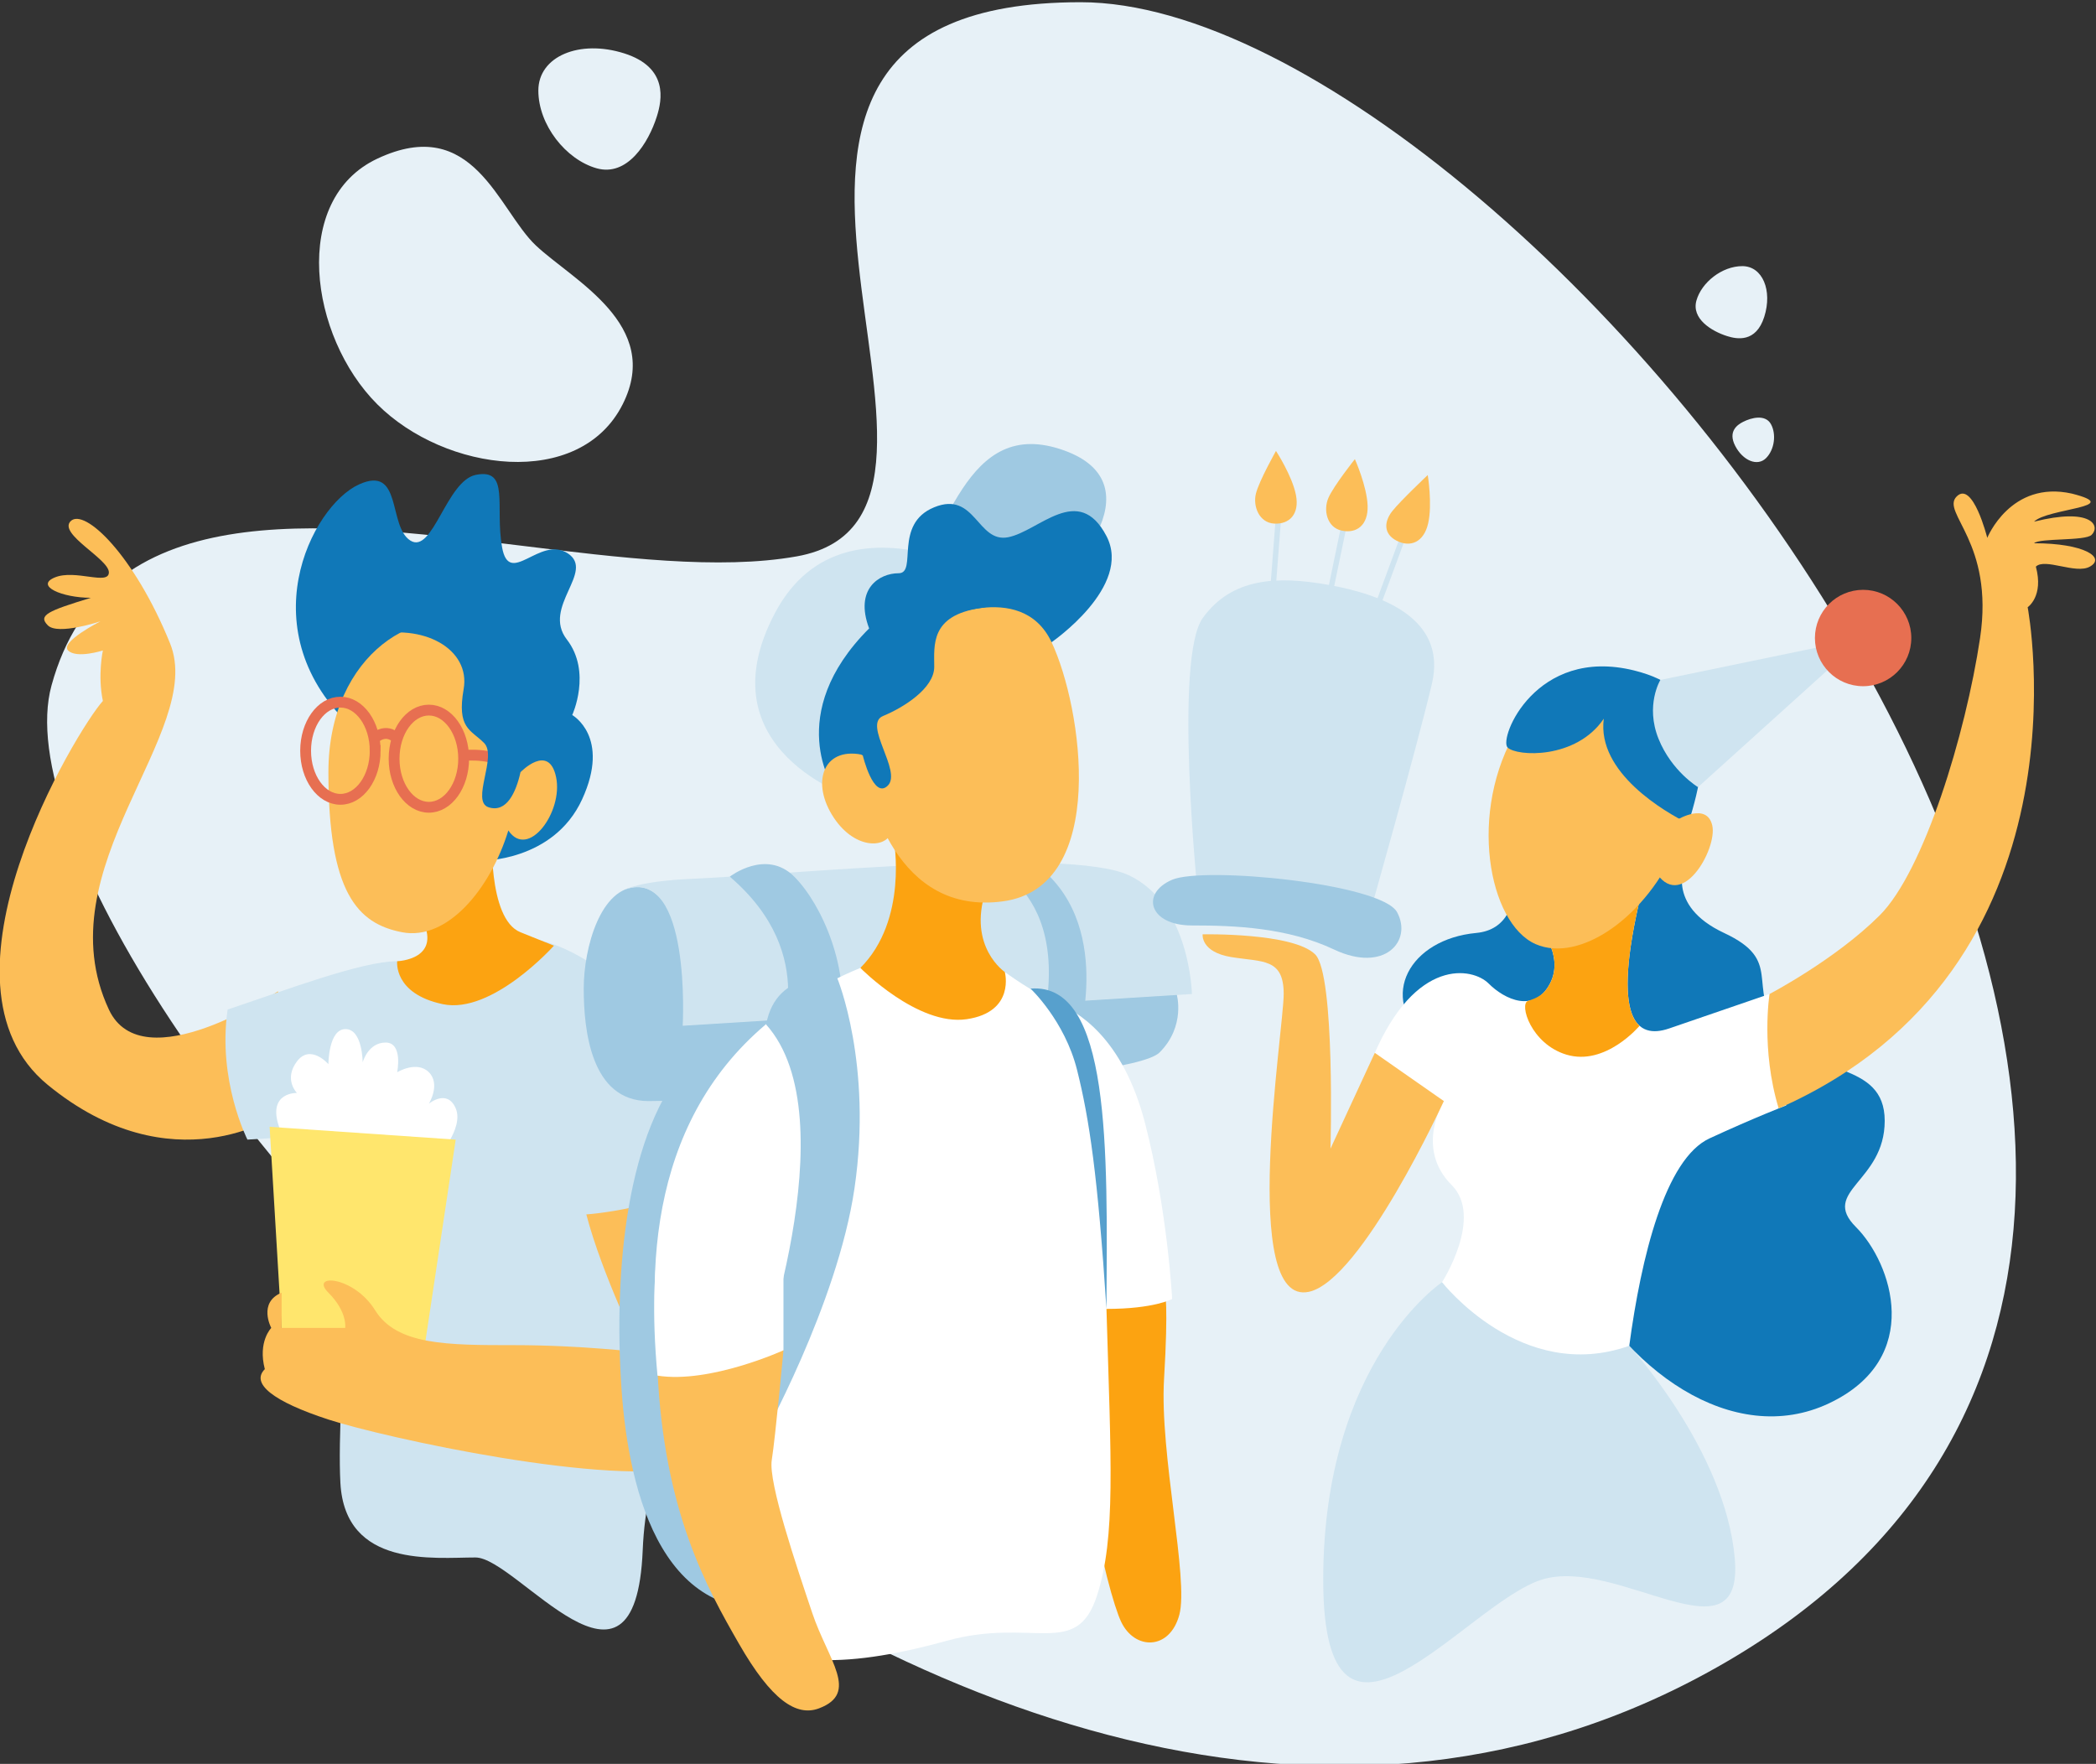 <?xml version="1.0" encoding="UTF-8" standalone="no"?>
<!-- Created with Inkscape (http://www.inkscape.org/) -->

<svg
   xmlns:dc="http://purl.org/dc/elements/1.1/"
   xmlns:cc="http://creativecommons.org/ns#"
   xmlns:rdf="http://www.w3.org/1999/02/22-rdf-syntax-ns#"
   xmlns:svg="http://www.w3.org/2000/svg"
   xmlns="http://www.w3.org/2000/svg"
   xmlns:sodipodi="http://sodipodi.sourceforge.net/DTD/sodipodi-0.dtd"
   xmlns:inkscape="http://www.inkscape.org/namespaces/inkscape"
   version="1.1"
   id="svg8109"
   xml:space="preserve"
   width="516.339"
   height="434.52"
   viewBox="0 0 516.339 434.52"
   sodipodi:docname="freundeskreis.svg"
   inkscape:version="0.92.4 (5da689c313, 2019-01-14)"><rect x="0" y="0" width="516.339" height="434.52" fill="#333333" stroke="none"/><defs
     id="defs8113"><clipPath
       clipPathUnits="userSpaceOnUse"
       id="clipPath8127"><path
         d="m 371.22,351.292 c -14.311,-2.541 -32.664,-0.253 -51.335,2.035 v 0 c -37.691,4.619 -76.678,9.238 -86.33,-25.876 v 0 C 219.119,274.94 399.82,63.742 542.913,146.998 v 0 c 143.094,83.256 -36.547,306.684 -119.208,306.684 v 0 c -82.661,0 -9.28,-94.718 -52.485,-102.39"
         id="path8125"
         inkscape:connector-curvature="0" /></clipPath><linearGradient
       x1="0"
       y1="0"
       x2="1"
       y2="0"
       gradientUnits="userSpaceOnUse"
       gradientTransform="matrix(222.475,-265.135,-265.135,-222.475,320.69,409.802)"
       spreadMethod="pad"
       id="linearGradient8141"><stop
         style="stop-opacity:0.4;stop-color:#ffffff"
         offset="0"
         id="stop8137" /><stop
         style="stop-opacity:1;stop-color:#ffffff"
         offset="1"
         id="stop8139" /></linearGradient><mask
       maskUnits="userSpaceOnUse"
       x="0"
       y="0"
       width="1"
       height="1"
       id="mask8143"><g
         id="g8153"><g
           id="g8151"><g
             id="g8149"><g
               id="g8147"><path
                 d="M -32768,32767 H 32767 V -32768 H -32768 Z"
                 style="fill:url(#linearGradient8141);stroke:none"
                 id="path8145"
                 inkscape:connector-curvature="0" /></g></g></g></g></mask><linearGradient
       x1="0"
       y1="0"
       x2="1"
       y2="0"
       gradientUnits="userSpaceOnUse"
       gradientTransform="matrix(222.475,-265.135,-265.135,-222.475,320.69,409.802)"
       spreadMethod="pad"
       id="linearGradient8163"><stop
         style="stop-opacity:1;stop-color:#e7f1f7"
         offset="0"
         id="stop8159" /><stop
         style="stop-opacity:1;stop-color:#e7f1f7"
         offset="1"
         id="stop8161" /></linearGradient><clipPath
       clipPathUnits="userSpaceOnUse"
       id="clipPath8173"><path
         d="M 0,595.276 H 841.89 V 0 H 0 Z"
         id="path8171"
         inkscape:connector-curvature="0" /></clipPath><clipPath
       clipPathUnits="userSpaceOnUse"
       id="clipPath8181"><path
         d="m 350.422,444.856 h 22.583 V 422.44 h -22.583 z"
         id="path8179"
         inkscape:connector-curvature="0" /></clipPath><clipPath
       clipPathUnits="userSpaceOnUse"
       id="clipPath8197"><path
         d="m 564.29,404.613 h 13.232 v -13.33 H 564.29 Z"
         id="path8195"
         inkscape:connector-curvature="0" /></clipPath><clipPath
       clipPathUnits="userSpaceOnUse"
       id="clipPath8213"><path
         d="m 248.138,409.36 h 10.859 v -10.94 h -10.859 z"
         id="path8211"
         inkscape:connector-curvature="0" /></clipPath><clipPath
       clipPathUnits="userSpaceOnUse"
       id="clipPath8229"><path
         d="m 213.159,310.709 h 13.232 v -13.331 h -13.232 z"
         id="path8227"
         inkscape:connector-curvature="0" /></clipPath><clipPath
       clipPathUnits="userSpaceOnUse"
       id="clipPath8245"><path
         d="m 571.099,376.616 h 7.689 v -8.215 h -7.689 z"
         id="path8243"
         inkscape:connector-curvature="0" /></clipPath><clipPath
       clipPathUnits="userSpaceOnUse"
       id="clipPath8261"><path
         d="m 269.909,395.39 h 7.689 v -8.215 h -7.689 z"
         id="path8259"
         inkscape:connector-curvature="0" /></clipPath><clipPath
       clipPathUnits="userSpaceOnUse"
       id="clipPath8277"><path
         d="m 210.978,329.698 h 7.689 v -8.215 h -7.689 z"
         id="path8275"
         inkscape:connector-curvature="0" /></clipPath><clipPath
       clipPathUnits="userSpaceOnUse"
       id="clipPath8293"><path
         d="m 488.925,463.528 h 4.368 v -4.667 h -4.368 z"
         id="path8291"
         inkscape:connector-curvature="0" /></clipPath><clipPath
       clipPathUnits="userSpaceOnUse"
       id="clipPath8309"><path
         d="m 250.018,384.403 h 4.369 v -4.667 h -4.369 z"
         id="path8307"
         inkscape:connector-curvature="0" /></clipPath><clipPath
       clipPathUnits="userSpaceOnUse"
       id="clipPath8325"><path
         d="m 309.893,426.665 h 57.975 v -58.243 h -57.975 z"
         id="path8323"
         inkscape:connector-curvature="0" /></clipPath><clipPath
       clipPathUnits="userSpaceOnUse"
       id="clipPath8341"><path
         d="m 507.768,467.484 h 16.414 v -10.819 h -16.414 z"
         id="path8339"
         inkscape:connector-curvature="0" /></clipPath><linearGradient
       x1="0"
       y1="0"
       x2="1"
       y2="0"
       gradientUnits="userSpaceOnUse"
       gradientTransform="matrix(296.633,353.513,-353.513,296.633,128.872,59.052)"
       spreadMethod="pad"
       id="linearGradient8163-1"><stop
         style="stop-opacity:1;stop-color:#e7f1f7"
         offset="0"
         id="stop8159-2" /><stop
         style="stop-opacity:1;stop-color:#e7f1f7"
         offset="1"
         id="stop8161-5" /></linearGradient></defs><sodipodi:namedview
     pagecolor="#ffffff"
     bordercolor="#666666"
     borderopacity="1"
     objecttolerance="10"
     gridtolerance="10"
     guidetolerance="10"
     inkscape:pageopacity="0"
     inkscape:pageshadow="2"
     inkscape:window-width="2560"
     inkscape:window-height="1377"
     id="namedview8111"
     showgrid="false"
     inkscape:zoom="2.3787285"
     inkscape:cx="183.48693"
     inkscape:cy="231.00844"
     inkscape:window-x="1912"
     inkscape:window-y="-8"
     inkscape:window-maximized="1"
     inkscape:current-layer="layer3" /><g
     inkscape:groupmode="layer"
     id="layer3"
     inkscape:label="24_0128_mantau_Illustration 1"
     style="display:inline"><path
       d="m 196.245,137.065 c -19.081,3.388 -43.552,0.337 -68.447,-2.713 v 0 C 77.544,128.193 25.561,122.034 12.692,168.853 v 0 C -6.556,238.868 234.379,520.465 425.169,409.457 v 0 C 615.961,298.449 376.44,0.545 266.225,0.545 v 0 c -110.215,0 -12.373,126.291 -69.98,136.52"
       style="display:inline;fill:url(#linearGradient8163-1);stroke:none;stroke-width:1.333"
       id="path8165"
       inkscape:connector-curvature="0" /></g><g
     id="g8117"
     inkscape:groupmode="layer"
     inkscape:label="24_0128_mantau_Illustration"
     transform="matrix(1.333,0,0,-1.333,-334.492,604.909)"
     style="display:inline"><g
       id="g8121"
       transform="translate(27)"><g
         id="g8123"
         clip-path="url(#clipPath8127)"><g
           id="g8129"><g
             id="g8131" /><g
             id="g8155"
             mask="url(#mask8143)"><g
               id="g8157" /></g></g></g></g><g
       id="g8167"><g
         id="g8169"
         clip-path="url(#clipPath8173)"><g
           id="g8175"><g
             id="g8177" /><g
             id="g8189"><g
               clip-path="url(#clipPath8181)"
               id="g8187"><g
                 transform="translate(372.322,432.282)"
                 id="g8185"><path
                   d="m 0,0 c -1.549,-4.894 -5.456,-11.2 -11.144,-9.584 -5.689,1.617 -10.756,8.019 -10.756,14.362 0,6.342 7.615,9.484 15.85,6.877 C 2.185,9.048 0.945,2.985 0,0"
                   style="fill:#e7f1f7;fill-opacity:1;fill-rule:evenodd;stroke:none"
                   id="path8183"
                   inkscape:connector-curvature="0" /></g></g></g></g><g
           id="g8191"><g
             id="g8193" /><g
             id="g8205"><g
               clip-path="url(#clipPath8197)"
               id="g8203"><g
                 transform="translate(570.1,391.685)"
                 id="g8201"><path
                   d="m 0,0 c -2.889,0.914 -6.611,3.221 -5.657,6.579 0.954,3.358 4.733,6.349 8.477,6.349 3.744,0 5.599,-4.495 4.06,-9.357 C 5.341,-1.29 1.762,-0.558 0,0"
                   style="fill:#e7f1f7;fill-opacity:1;fill-rule:evenodd;stroke:none"
                   id="path8199"
                   inkscape:connector-curvature="0" /></g></g></g></g><g
           id="g8207"><g
             id="g8209" /><g
             id="g8221"><g
               clip-path="url(#clipPath8213)"
               id="g8219"><g
                 transform="translate(252.906,398.75)"
                 id="g8217" /></g></g></g><g
           id="g8223"><g
             id="g8225" /><g
             id="g8237"><g
               clip-path="url(#clipPath8229)"
               id="g8235"><g
                 transform="translate(218.969,297.781)"
                 id="g8233" /></g></g></g><g
           id="g8239"><g
             id="g8241" /><g
             id="g8253"><g
               clip-path="url(#clipPath8245)"
               id="g8251"><g
                 transform="translate(573.017,375.81)"
                 id="g8249"><path
                   d="M 0,0 C 1.613,0.837 4.17,1.438 5.19,-0.391 6.21,-2.22 5.875,-5.092 4.287,-6.68 2.699,-8.268 0.006,-7.148 -1.403,-4.433 -2.813,-1.718 -0.984,-0.511 0,0"
                   style="fill:#e7f1f7;fill-opacity:1;fill-rule:evenodd;stroke:none"
                   id="path8247"
                   inkscape:connector-curvature="0" /></g></g></g></g><g
           id="g8255"><g
             id="g8257" /><g
             id="g8269"><g
               clip-path="url(#clipPath8261)"
               id="g8267"><g
                 transform="translate(271.827,394.584)"
                 id="g8265" /></g></g></g><g
           id="g8271"><g
             id="g8273" /><g
             id="g8285"><g
               clip-path="url(#clipPath8277)"
               id="g8283"><g
                 transform="translate(212.895,328.892)"
                 id="g8281" /></g></g></g><g
           id="g8287"><g
             id="g8289" /><g
             id="g8301"><g
               clip-path="url(#clipPath8293)"
               id="g8299"><g
                 transform="translate(492.204,459.319)"
                 id="g8297" /></g></g></g><g
           id="g8303"><g
             id="g8305" /><g
             id="g8317"><g
               clip-path="url(#clipPath8309)"
               id="g8315"><g
                 transform="translate(253.297,380.194)"
                 id="g8313" /></g></g></g><g
           id="g8319"><g
             id="g8321" /><g
             id="g8333"><g
               clip-path="url(#clipPath8325)"
               id="g8331"><g
                 transform="translate(320.642,424.464)"
                 id="g8329"><path
                   d="m 0,0 c 17.816,8.395 22.35,-9.466 29.33,-16.041 6.84,-6.443 23.426,-14.652 16.041,-29.33 C 37.409,-61.2 12.529,-57.9 0,-45.371 -12.529,-32.842 -16.028,-7.553 0,0"
                   style="fill:#e7f1f7;fill-opacity:1;fill-rule:evenodd;stroke:none"
                   id="path8327"
                   inkscape:connector-curvature="0" /></g></g></g></g><g
           id="g8335"><g
             id="g8337" /><g
             id="g8349"><g
               clip-path="url(#clipPath8341)"
               id="g8347"><g
                 transform="translate(523.917,459.527)"
                 id="g8345" /></g></g></g><g
           id="g8351"
           transform="translate(279.282,189.563)" /><g
           id="g8355"
           transform="translate(212.423,279.001)" /><g
           id="g8359"
           transform="translate(261.253,224.793)" /><g
           id="g8363"
           transform="translate(569.385,160.743)" /><g
           id="g8367"
           transform="translate(580.027,174.172)" /><g
           id="g8371"
           transform="translate(324.722,291.715)"><path
             d="m 15,3 c 0,0 13.468,-0.222 18.789,11.362 5.32,11.583 -1.829,15.574 -1.829,15.574 0,0 3.658,7.946 -0.998,13.967 -4.656,6.02 5.321,12.559 0.166,15.923 C 25.974,63.19 20.321,53.435 18.99,60.973 17.66,68.511 20.472,75.565 14.169,74.33 8.699,73.259 6.188,59.532 2.031,62.192 -2.126,64.853 0.606,76.212 -7.447,72.556 -16.262,68.554 -28.064,45.282 -8.444,27.383 11.176,9.485 15,3 15,3"
             style="fill:#1078b8;fill-opacity:1;fill-rule:nonzero;stroke:none"
             id="path8373"
             inkscape:connector-curvature="0"
             sodipodi:nodetypes="ccccccccccc" /></g><g
           id="g8375"
           transform="translate(287.312,267.605)"><path
             d="M 15,3 C 15,3 -10.011,-13.77 -16.259,-0.376 -28.452,25.761 1.698,50.886 -4.952,67.291 c -6.651,16.406 -15.859,25.1 -18.373,22.585 -2.352,-2.351 7.066,-6.969 7.066,-9.456 0,-2.487 -6.207,0.616 -9.976,-0.936 -3.769,-1.551 1.33,-3.768 6.651,-3.768 -7.981,-2.439 -9.821,-3.23 -7.952,-5.099 1.87,-1.87 9.725,0.755 9.725,0.755 0,0 -7.548,-3.828 -5.985,-5.391 1.562,-1.562 6.429,0 6.429,0 0,0 -0.998,-4.565 0,-9.331 C -22.023,51.551 -50.621,4.611 -27.565,-14.292 -4.509,-33.196 15,-19.834 15,-19.834 Z"
             style="fill:#fcbe58;fill-opacity:1;fill-rule:nonzero;stroke:none"
             id="path8377"
             inkscape:connector-curvature="0"
             sodipodi:nodetypes="ccccsccscsccccc" /></g><g
           id="g8379"
           transform="translate(336.028,276.942)"><path
             d="m 15,3 c 0,0 24.221,-4.903 33.089,-42.813 8.867,-37.909 -13.08,-37.687 -14.41,-69.833 -1.331,-32.146 -23.221,-1.33 -30.898,-1.33 -7.677,0 -24.083,-1.996 -24.969,13.745 -0.887,15.74 3.768,64.807 3.768,64.807 l -20.95,-1.33 c 0,0 -5.577,10.961 -3.658,24.041 10.642,3.547 24.751,8.928 31.331,8.928 C -5.118,-0.785 15,3 15,3"
             style="fill:#cfe4f0;fill-opacity:1;fill-rule:nonzero;stroke:none"
             id="path8381"
             inkscape:connector-curvature="0"
             sodipodi:nodetypes="cccsccccsc" /></g><g
           id="g8383"
           transform="translate(326.87,297.322)"><path
             d="m 15,3 c 0,0 -0.928,-16.332 5.252,-18.812 l 6.179,-2.48 c 0,0 -11.392,-12.747 -20.549,-10.808 C -3.276,-27.16 -2.539,-21.165 -2.539,-21.165 c 0,0 8.725,0.272 4.362,8.224 C -2.539,-4.99 15,3 15,3"
             style="fill:#fca311;fill-opacity:1;fill-rule:nonzero;stroke:none"
             id="path8385"
             inkscape:connector-curvature="0"
             sodipodi:nodetypes="ccccccc" /></g><g
           id="g8387"
           transform="translate(332.122,308.089)"><path
             d="M 15,3 C 15,3 18.076,23.565 7.435,29.288 -3.207,35.01 -20.499,25.194 -20.499,3 c 0,-22.194 5.321,-27.986 13.634,-29.579 8.314,-1.594 16.295,7.958 19.62,18.812 3.658,-5.441 10.158,3.43 8.827,9.834 C 20.252,8.472 15,3 15,3"
             style="fill:#fcbe58;fill-opacity:1;fill-rule:nonzero;stroke:none"
             id="path8389"
             inkscape:connector-curvature="0"
             sodipodi:nodetypes="ccscccc" /></g><g
           id="g8391"
           transform="translate(305.269,312.055)"><path
             d="m 15,3 c 0,-4.959 -2.878,-8.979 -6.429,-8.979 -3.551,0 -6.429,4.02 -6.429,8.979 0,4.959 2.878,8.979 6.429,8.979 C 12.122,11.979 15,7.959 15,3 Z"
             style="fill:none;stroke:#e76f51;stroke-width:2;stroke-linecap:butt;stroke-linejoin:miter;stroke-miterlimit:10;stroke-dasharray:none;stroke-opacity:1"
             id="path8393"
             inkscape:connector-curvature="0"
             sodipodi:nodetypes="sssss" /></g><g
           id="g8395"
           transform="translate(321.618,310.587)"><path
             d="m 15,3 c 0,-4.959 -2.878,-8.979 -6.429,-8.979 -3.551,0 -6.429,4.02 -6.429,8.979 0,4.959 2.878,8.979 6.429,8.979 C 12.122,11.979 15,7.959 15,3 Z"
             style="fill:none;stroke:#e76f51;stroke-width:2;stroke-linecap:butt;stroke-linejoin:miter;stroke-miterlimit:10;stroke-dasharray:none;stroke-opacity:1"
             id="path8397"
             inkscape:connector-curvature="0"
             sodipodi:nodetypes="sssss" /></g><g
           id="g8399"
           transform="translate(305.06,314.29)"><path
             d="m 15,3 c 0,0 2.109,2.162 4.271,0"
             style="fill:none;stroke:#e76f51;stroke-width:2;stroke-linecap:butt;stroke-linejoin:miter;stroke-miterlimit:10;stroke-dasharray:none;stroke-opacity:1"
             id="path8401"
             inkscape:connector-curvature="0"
             sodipodi:nodetypes="cc" /></g><g
           id="g8403"
           transform="translate(321.618,311.168)"><path
             d="m 15,3 c 0,0 6.108,0.781 9.503,-2.614"
             style="fill:none;stroke:#e76f51;stroke-width:2;stroke-linecap:butt;stroke-linejoin:miter;stroke-miterlimit:10;stroke-dasharray:none;stroke-opacity:1"
             id="path8405"
             inkscape:connector-curvature="0" /></g><g
           id="g8407"
           transform="translate(332.122,308.089)"><path
             d="m 15,3 c -0.831,-3.736 -2.577,-7.56 -5.903,-6.48 -3.325,1.079 1.663,9.393 -0.831,11.887 -2.494,2.494 -5.044,2.66 -3.769,9.976 C 5.772,25.699 -2.874,30.687 -12.85,28.193 2.613,33.846 14.252,35.176 17.743,21.21 21.235,7.243 15.831,6.736 15,3"
             style="fill:#1078b8;fill-opacity:1;fill-rule:nonzero;stroke:none"
             id="path8409"
             inkscape:connector-curvature="0"
             sodipodi:nodetypes="ccssccc" /></g><g
           id="g8411"
           transform="translate(296.623,254.137)"><path
             d="m 15,3 c 0,0 -3.325,3.824 -5.819,0.499 -2.495,-3.326 0,-5.82 0,-5.82 0,0 -5.155,0.167 -3.492,-5.653 1.663,-5.819 4.49,-6.318 4.49,-6.318 h 24.94 c 0,0 4.987,5.444 3.408,9.124 -1.579,3.679 -4.96,0.857 -4.96,0.857 0,0 2.216,3.598 0,5.815 -2.217,2.216 -5.859,0 -5.859,0 0,0 1.121,5.487 -2.135,5.487 -3.257,0 -4.241,-3.658 -4.241,-3.658 0,0 -0.014,6.144 -3.173,6.144 C 15,9.477 15,3 15,3"
             style="fill:#ffffff;fill-opacity:1;fill-rule:nonzero;stroke:none"
             id="path8413"
             inkscape:connector-curvature="0"
             sodipodi:nodetypes="ccccccccccscsc" /></g><g
           id="g8415"
           transform="translate(287.977,205.39)"><path
             d="m 15,3 -2.217,37.164 34.39,-2.367 -7.232,-48.144 z"
             style="fill:#ffe66d;fill-opacity:1;fill-rule:nonzero;stroke:none"
             id="path8417"
             inkscape:connector-curvature="0"
             sodipodi:nodetypes="ccccc" /></g><g
           id="g8419"
           transform="translate(344.287,226.37)"><path
             d="m 15,3 c 0,0 14.411,0.887 24.83,7.759 5.984,-20.174 9.311,-50.218 -5.321,-54.262 -14.632,-4.043 -56.975,5.268 -67.173,8.593 -10.198,3.326 -14.41,6.651 -11.75,9.311 -1.33,5.099 1.189,7.619 1.189,7.619 0,0 -2.519,4.685 1.915,6.514 v -6.514 h 11.746 c 0,0 0.475,2.94 -3.1,6.514 -3.575,3.575 4.655,3.16 8.646,-3.27 3.99,-6.429 13.302,-6.429 25.716,-6.429 12.415,0 23.278,-1.33 23.278,-1.33 0,0 -7.094,14.41 -9.976,25.495"
             style="fill:#fcbe58;fill-opacity:1;fill-rule:nonzero;stroke:none"
             id="path8421"
             inkscape:connector-curvature="0"
             sodipodi:nodetypes="cccccccccccscc" /></g><g
           id="g8423"
           transform="translate(358.808,271.097)"><path
             d="m 0,0 c 0,7.648 3.159,18.789 9.976,18.789 6.817,0 10.309,-14.244 10.309,-24.664 88.123,4.877 89.287,4.877 89.287,4.877 0,0 1.75,-5.898 -3.159,-10.807 -5.68,-5.681 -83.8,-8.979 -94.442,-8.979 C 1.33,-20.784 0,-7.648 0,0"
             style="fill:#9fc9e2;fill-opacity:1;fill-rule:nonzero;stroke:none"
             id="path8425"
             inkscape:connector-curvature="0" /></g><g
           id="g8427"
           transform="translate(366.475,289.422)"><path
             d="m 0,0 c 0,0 2.725,1.544 12.285,1.96 17.19,0.747 69.447,5.986 80.781,0.665 11.333,-5.321 11.666,-21.948 11.666,-21.948 l -94.109,-5.87 c 0,0 1.662,29.398 -10.623,25.193"
             style="fill:#cfe4f0;fill-opacity:1;fill-rule:nonzero;stroke:none"
             id="path8429"
             inkscape:connector-curvature="0" /></g><g
           id="g8431"
           transform="translate(385.801,291.784)"><path
             d="m 0,0 c 0,0 6.697,5.217 11.914,0 5.218,-5.217 10.42,-17.408 8.425,-27.555 -8.646,-4.162 -11.613,-3.589 -11.613,-3.589 0,0 8.401,16.527 -8.726,31.144"
             style="fill:#9fc9e2;fill-opacity:1;fill-rule:nonzero;stroke:none"
             id="path8433"
             inkscape:connector-curvature="0" /></g><g
           id="g8435"
           transform="translate(430.526,295.317)"><path
             d="m 0,0 c 0,0 19.066,-3.871 13.08,-31.088 4.298,-4.298 6.711,-1.884 6.711,-1.884 0,0 6.873,22.996 -9.895,32.972 C -6.873,9.976 0,0 0,0"
             style="fill:#9fc9e2;fill-opacity:1;fill-rule:nonzero;stroke:none"
             id="path8437"
             inkscape:connector-curvature="0" /></g><g
           id="g8439"
           transform="translate(416.985,343.095)"><path
             d="M 0,0 C 9.129,10.92 12.098,34.17 30.665,27.435 47.624,21.283 33.145,3.497 20.522,-3.991 9.066,-10.786 -9.129,-10.92 0,0"
             style="fill:#9fc9e2;fill-opacity:1;fill-rule:nonzero;stroke:none"
             id="path8441"
             inkscape:connector-curvature="0" /></g><g
           id="g8443"
           transform="translate(408.845,306.227)"><path
             d="m 0,0 c 0,0 -28.2,8.821 -14.677,34.315 13.524,25.495 47.214,2.55 47.214,2.55 z"
             style="fill:#cfe4f0;fill-opacity:1;fill-rule:nonzero;stroke:none"
             id="path8445"
             inkscape:connector-curvature="0" /></g><g
           id="g8447"
           transform="translate(405.031,308.089)"><path
             d="m 0,0 c 0,0 -9.397,13.655 6.519,29.572 -2.75,7.315 1.891,10.197 5.445,10.197 3.555,0 -1.021,9.09 6.587,12.194 7.609,3.103 7.946,-6.651 13.652,-5.543 5.707,1.109 12.984,10.135 18.177,0.222 4.877,-9.311 -10.143,-19.62 -10.143,-19.62 L 22.391,1.195 Z"
             style="fill:#1078b8;fill-opacity:1;fill-rule:nonzero;stroke:none"
             id="path8449"
             inkscape:connector-curvature="0" /></g><g
           id="g8451"
           transform="translate(416.116,298.532)"><path
             d="m 0,0 c 0,0 2.693,-14.732 -6.185,-23.61 4.19,-7.095 14.891,-12.32 22.452,-10.226 7.205,1.995 4.253,9.461 4.253,9.461 0,0 -6.886,4.644 -3.56,14.953 z"
             style="fill:#fca311;fill-opacity:1;fill-rule:nonzero;stroke:none"
             id="path8453"
             inkscape:connector-curvature="0" /></g><g
           id="g8455"
           transform="translate(466.219,215.146)"><path
             d="m 0,0 c 0,0 0.665,-2.41 -0.166,-16.21 -0.832,-13.8 4.6,-36.963 2.826,-43.558 -1.773,-6.596 -8.241,-6.574 -10.749,-1.309 -2.509,5.265 -10.246,35.722 -7.812,67.314 C -2.161,5.239 0,0 0,0"
             style="fill:#fca311;fill-opacity:1;fill-rule:nonzero;stroke:none"
             id="path8457"
             inkscape:connector-curvature="0" /></g><g
           id="g8459"
           transform="translate(402.865,263.629)"><path
             d="m 0,0 c 0,0 -13.131,6.304 -24.604,-6.166 -11.473,-12.47 -13.981,-38.257 -12.47,-60.356 1.33,-19.454 7.815,-45.392 32.423,-39.905 C 19.957,-100.94 0,0 0,0"
             style="fill:#9fc9e2;fill-opacity:1;fill-rule:nonzero;stroke:none"
             id="path8461"
             inkscape:connector-curvature="0" /></g><g
           id="g8463"
           transform="translate(423.321,338.769)"><path
             d="m 0,0 c 0,0 16.294,8.314 21.948,-3.658 5.653,-11.971 10.641,-45.226 -8.979,-47.886 -19.62,-2.66 -25.024,18.939 -26.271,27.177 C -14.549,-16.128 -18.29,-11.306 0,0"
             style="fill:#fcbe58;fill-opacity:1;fill-rule:nonzero;stroke:none"
             id="path8465"
             inkscape:connector-curvature="0" /></g><g
           id="g8467"
           transform="translate(409.93,274.921)"><path
             d="m 0,0 c 0,0 10.614,-10.808 19.651,-9.477 9.036,1.33 7.054,8.712 7.054,8.712 0,0 5.308,-3.891 9.298,-5.553 3.991,-1.663 12.471,-6.319 16.627,-22.447 4.157,-16.128 4.988,-32.423 4.988,-32.423 0,0 -3.325,-1.829 -12.137,-1.829 0.831,-28.266 1.744,-42.179 -1.743,-52.966 -3.819,-11.811 -11.852,-3.953 -27.853,-8.387 -16.002,-4.434 -33.421,-6.482 -39.407,4.655 C -29.507,-108.578 -63.648,-26.382 0,0"
             style="fill:#ffffff;fill-opacity:1;fill-rule:nonzero;stroke:none"
             id="path8469"
             inkscape:connector-curvature="0" /></g><g
           id="g8471"
           transform="translate(415.675,300.031)"><path
             d="M 0,0 C -1,-3.162 -7.069,-3.245 -10.976,3.157 -14.931,9.635 -12.307,16.06 -4.843,14.156 4.05,11.887 1,3.162 0,0"
             style="fill:#fcbe58;fill-opacity:1;fill-rule:nonzero;stroke:none"
             id="path8473"
             inkscape:connector-curvature="0" /></g><g
           id="g8475"
           transform="translate(441.382,271.097)"><path
             d="m 0,0 c 0,0 6.317,-5.93 8.593,-15.02 2.277,-9.089 3.829,-19.509 5.436,-44.172 C 14.223,-29.596 14.833,1.192 0,0"
             style="fill:#57a0cd;fill-opacity:1;fill-rule:nonzero;stroke:none"
             id="path8477"
             inkscape:connector-curvature="0" /></g><g
           id="g8479"
           transform="translate(405.673,273)"><path
             d="M 0,0 C 0,0 6.553,-15.792 3.172,-38.815 0.015,-60.313 -14.165,-85.648 -14.165,-85.648 l -1.109,11.979 c 0,0 17.635,47.82 2.117,65.126 C -11.228,2.032 0,0 0,0"
             style="fill:#9fc9e2;fill-opacity:1;fill-rule:nonzero;stroke:none"
             id="path8481"
             inkscape:connector-curvature="0" /></g><g
           id="g8483"
           transform="translate(395.72,204.256)"><path
             d="m 0,0 c 0,0 -1.496,-16.128 -2.162,-20.285 -0.665,-4.157 4.559,-19.559 7.483,-28.266 2.923,-8.707 8.773,-14.798 1.235,-17.625 -4.167,-1.562 -8.788,1.513 -14.75,11.891 -5.962,10.377 -13.886,24.438 -15.087,50.571 C -16.169,-1.191 0,0 0,0"
             style="fill:#fcbe58;fill-opacity:1;fill-rule:nonzero;stroke:none"
             id="path8485"
             inkscape:connector-curvature="0" /></g><g
           id="g8487"
           transform="translate(395.72,225.705)"><path
             d="m 0,0 v -21.449 c 0,0 -13.6,-6.209 -23.281,-4.684 -2.214,24.027 2.266,31.388 2.266,31.388 z"
             style="fill:#ffffff;fill-opacity:1;fill-rule:nonzero;stroke:none"
             id="path8489"
             inkscape:connector-curvature="0" /></g><g
           id="g8491"
           transform="translate(410.38,314.186)"><path
             d="m 0,0 c 0,0 1.968,-8.228 4.628,-5.568 2.66,2.661 -4.656,11.307 -0.887,12.859 3.769,1.552 9.462,5.099 9.462,9.089 0,3.991 -0.767,9.437 8.466,10.845 C 32.69,28.906 8.618,28.906 8.618,28.906 L -4.24,15.05 V 2.192 Z"
             style="fill:#1078b8;fill-opacity:1;fill-rule:nonzero;stroke:none"
             id="path8493"
             inkscape:connector-curvature="0" /></g><g
           id="g8495"
           transform="translate(517.43,216.838)"><path
             d="m 0,0 c 0,0 -21.959,-14.632 -21.959,-54.98 0,-40.348 26.37,-4.434 40.348,0 13.978,4.434 37.478,-15.962 35.704,3.99 -1.773,19.953 -19.495,39.242 -19.495,39.242 z"
             style="fill:#cfe4f0;fill-opacity:1;fill-rule:nonzero;stroke:none"
             id="path8497"
             inkscape:connector-curvature="0" /></g><g
           id="g8499"
           transform="translate(562.408,294.406)"><path
             d="m 0,0 c 0,0 -3.896,-7.871 7.142,-13.025 11.038,-5.155 4.088,-9.46 10.07,-18.102 5.981,-8.643 19.616,-5.317 19.616,-16.624 0,-11.306 -11.972,-12.969 -5.321,-19.619 6.651,-6.651 12.636,-24.276 -4.988,-32.589 -17.625,-8.314 -38.165,5.985 -47.886,26.935 -10.217,22.019 -18.002,32.645 -26.603,40.288 -8.893,7.901 -2.993,18.559 9.311,19.711 11.65,1.09 5.794,20.228 5.794,20.228 z"
             style="fill:#1078b8;fill-opacity:1;fill-rule:nonzero;stroke:none"
             id="path8501"
             inkscape:connector-curvature="0" /></g><g
           id="g8503"
           transform="translate(534.722,283.346)"><path
             d="m 0,0 c 0,0 5.542,-5.764 2.66,-11.306 -2.882,-5.543 -8.376,-2.972 -11.348,0 -2.972,2.971 -13.481,4.877 -21.241,-13.302 9.09,-6.651 12.969,-8.424 12.969,-8.424 0,0 -5.423,-8.655 1.441,-15.519 5.945,-5.944 -1.773,-17.957 -1.773,-17.957 0,0 14.658,-18.84 34.597,-11.748 2.204,16.403 6.638,34.54 14.841,38.33 8.202,3.79 14.165,6.091 14.165,6.091 l -3.081,20.589 c 0,0 -12.581,-4.323 -18.567,-6.374 -5.985,-2.051 -10.752,1.441 -5.209,24.719 C 9.477,5.099 0,0 0,0"
             style="fill:#ffffff;fill-opacity:1;fill-rule:nonzero;stroke:none"
             id="path8505"
             inkscape:connector-curvature="0" /></g><g
           id="g8507"
           transform="translate(533.309,268.82)"><path
             d="m 0,0 c 1.763,0.582 2.993,1.141 4.074,3.219 2.882,5.543 -2.661,11.307 -2.661,11.307 0,0 9.478,5.099 19.454,5.099 -3.6,-15.12 -2.851,-21.892 -0.243,-24.22 0,0 -6.297,-7.538 -13.558,-5.322 C 0.53,-7.921 -1.655,-0.547 0,0"
             style="fill:#fca311;fill-opacity:1;fill-rule:nonzero;stroke:none"
             id="path8509"
             inkscape:connector-curvature="0" /></g><g
           id="g8511"
           transform="translate(505.003,259.223)"><path
             d="m 0,0 -8.191,-17.706 c 0,0 0.914,32.157 -2.827,35.898 -4.061,4.061 -20.8,3.713 -20.8,3.713 0,0 -0.413,-3.284 5.337,-4.212 5.75,-0.928 9.644,-0.166 9.644,-6.817 0,-6.651 -8.267,-57.826 4.655,-55.035 9.755,2.106 24.941,35.249 24.941,35.249 z"
             style="fill:#fcbe58;fill-opacity:1;fill-rule:nonzero;stroke:none"
             id="path8513"
             inkscape:connector-curvature="0" /></g><g
           id="g8515"
           transform="translate(559.663,325.591)"><path
             d="m 0,0 c -6.318,4.699 -18.955,8.855 -28.266,-6.441 -9.311,-15.297 -5.392,-36.018 3.325,-39.832 8.148,-3.565 20.618,5.038 26.271,18.611 C 6.983,-14.09 6.318,-4.699 0,0"
             style="fill:#fcbe58;fill-opacity:1;fill-rule:nonzero;stroke:none"
             id="path8517"
             inkscape:connector-curvature="0" /></g><g
           id="g8519"
           transform="translate(529.542,315.658)"><path
             d="m 0,0 c 1.676,-1.676 12.652,-2.254 17.778,5.321 -1.33,-9.977 11.374,-17.29 15.613,-19.37 C 37.962,0.166 37.332,10.793 23.367,14.236 5.18,18.719 -1.676,1.676 0,0"
             style="fill:#1078b8;fill-opacity:1;fill-rule:nonzero;stroke:none"
             id="path8521"
             inkscape:connector-curvature="0" /></g><g
           id="g8523"
           transform="translate(560.993,302.356)"><path
             d="M 0,0 C 0,0 5.376,3.215 6.374,-1.108 7.371,-5.431 0.499,-17.625 -4.323,-9.311 -9.145,-0.998 0,0 0,0"
             style="fill:#fcbe58;fill-opacity:1;fill-rule:nonzero;stroke:none"
             id="path8525"
             inkscape:connector-curvature="0" /></g><g
           id="g8527"
           transform="translate(557.772,328.137)"><path
             d="m 0,0 c 0,0 -2.835,-4.679 -0.331,-10.887 2.423,-6.005 7.292,-8.92 7.292,-8.92 L 37.473,7.75 Z"
             style="fill:#cfe4f0;fill-opacity:1;fill-rule:nonzero;stroke:none"
             id="path8529"
             inkscape:connector-curvature="0" /></g><g
           id="g8531"
           transform="translate(604.15,335.887)"><path
             d="m 0,0 c 0,-4.918 -3.987,-8.905 -8.906,-8.905 -4.918,0 -8.905,3.987 -8.905,8.905 0,4.918 3.987,8.906 8.905,8.906 C -3.987,8.906 0,4.918 0,0"
             style="fill:#e76f51;fill-opacity:1;fill-rule:nonzero;stroke:none"
             id="path8533"
             inkscape:connector-curvature="0" /></g><g
           id="g8535"
           transform="translate(487.282,359.271)"><path
             d="M 0,0 -1.108,-14.41"
             style="fill:none;stroke:#cfe4f0;stroke-width:1;stroke-linecap:butt;stroke-linejoin:miter;stroke-miterlimit:10;stroke-dasharray:none;stroke-opacity:1"
             id="path8537"
             inkscape:connector-curvature="0" /></g><g
           id="g8539"
           transform="translate(499.364,356.943)"><path
             d="M 0,0 -2.894,-13.967"
             style="fill:none;stroke:#cfe4f0;stroke-width:1;stroke-linecap:butt;stroke-linejoin:miter;stroke-miterlimit:10;stroke-dasharray:none;stroke-opacity:1"
             id="path8541"
             inkscape:connector-curvature="0" /></g><g
           id="g8543"
           transform="translate(510.116,354.283)"><path
             d="M 0,0 -4.877,-13.191"
             style="fill:none;stroke:#cfe4f0;stroke-width:1;stroke-linecap:butt;stroke-linejoin:miter;stroke-miterlimit:10;stroke-dasharray:none;stroke-opacity:1"
             id="path8545"
             inkscape:connector-curvature="0" /></g><g
           id="g8547"
           transform="translate(577.952,270.099)"><path
             d="m 0,0 c 0,0 12.204,6.384 20.368,14.549 8.164,8.164 15.879,33.475 18.539,51.239 2.661,17.763 -7.316,23.167 -4.323,26.16 2.993,2.992 5.653,-7.649 5.653,-7.649 0,0 4.323,10.705 15.63,8.179 9.976,-2.526 -4.489,-2.692 -6.984,-5.186 10.642,2.66 12.305,-0.776 10.642,-2.439 -1.176,-1.175 -9.644,-0.554 -10.642,-1.551 9.312,0 13.302,-2.661 10.309,-4.324 -2.616,-1.453 -8.313,1.663 -9.976,0 1.496,-5.486 -1.513,-7.498 -1.513,-7.498 0,0 12.761,-66.658 -46.016,-92.621 C -1.638,-10.167 0,0 0,0"
             style="fill:#fcbe58;fill-opacity:1;fill-rule:nonzero;stroke:none"
             id="path8549"
             inkscape:connector-curvature="0" /></g><g
           id="g8551"
           transform="translate(472.207,289.327)"><path
             d="m 0,0 c 0,0 -4.323,42.865 0.998,50.253 5.32,7.387 13.611,7.855 23.266,6.125 9.655,-1.73 21.959,-6.11 19.077,-18.304 C 40.459,25.881 31.777,-4.681 31.777,-4.681 Z"
             style="fill:#cfe4f0;fill-opacity:1;fill-rule:nonzero;stroke:none"
             id="path8553"
             inkscape:connector-curvature="0" /></g><g
           id="g8555"
           transform="translate(467.549,291.213)"><path
             d="M 0,0 C 5.875,2.505 38.689,-0.679 41.572,-5.999 44.454,-11.32 39.24,-17.292 29.929,-12.896 21.305,-8.824 11.598,-8.446 3.658,-8.446 -4.282,-8.446 -5.875,-2.505 0,0"
             style="fill:#9fc9e2;fill-opacity:1;fill-rule:nonzero;stroke:none"
             id="path8557"
             inkscape:connector-curvature="0" /></g><g
           id="g8559"
           transform="translate(508.231,359.334)"><path
             d="M 0,0 C -1.522,-1.925 -1.669,-4.212 0.833,-5.479 3.334,-6.747 5.832,-5.772 6.634,-2.249 7.436,1.274 6.556,6.671 6.556,6.671 6.556,6.671 1.522,1.925 0,0"
             style="fill:#fcbe58;fill-opacity:1;fill-rule:nonzero;stroke:none"
             id="path8561"
             inkscape:connector-curvature="0" /></g><g
           id="g8563"
           transform="translate(496.43,361.788)"><path
             d="M 0,0 C -0.98,-2.249 -0.284,-5.466 2.458,-6.053 5.2,-6.64 7.366,-5.06 7.243,-1.449 7.121,2.162 4.892,7.156 4.892,7.156 4.892,7.156 0.98,2.249 0,0"
             style="fill:#fcbe58;fill-opacity:1;fill-rule:nonzero;stroke:none"
             id="path8565"
             inkscape:connector-curvature="0" /></g><g
           id="g8567"
           transform="translate(483.043,362.617)"><path
             d="M 0,0 C -0.611,-2.376 0.586,-5.441 3.386,-5.587 6.187,-5.732 8.075,-3.829 7.382,-0.283 6.688,3.263 3.696,7.841 3.696,7.841 3.696,7.841 0.611,2.376 0,0"
             style="fill:#fcbe58;fill-opacity:1;fill-rule:nonzero;stroke:none"
             id="path8569"
             inkscape:connector-curvature="0" /></g></g></g></g></svg>